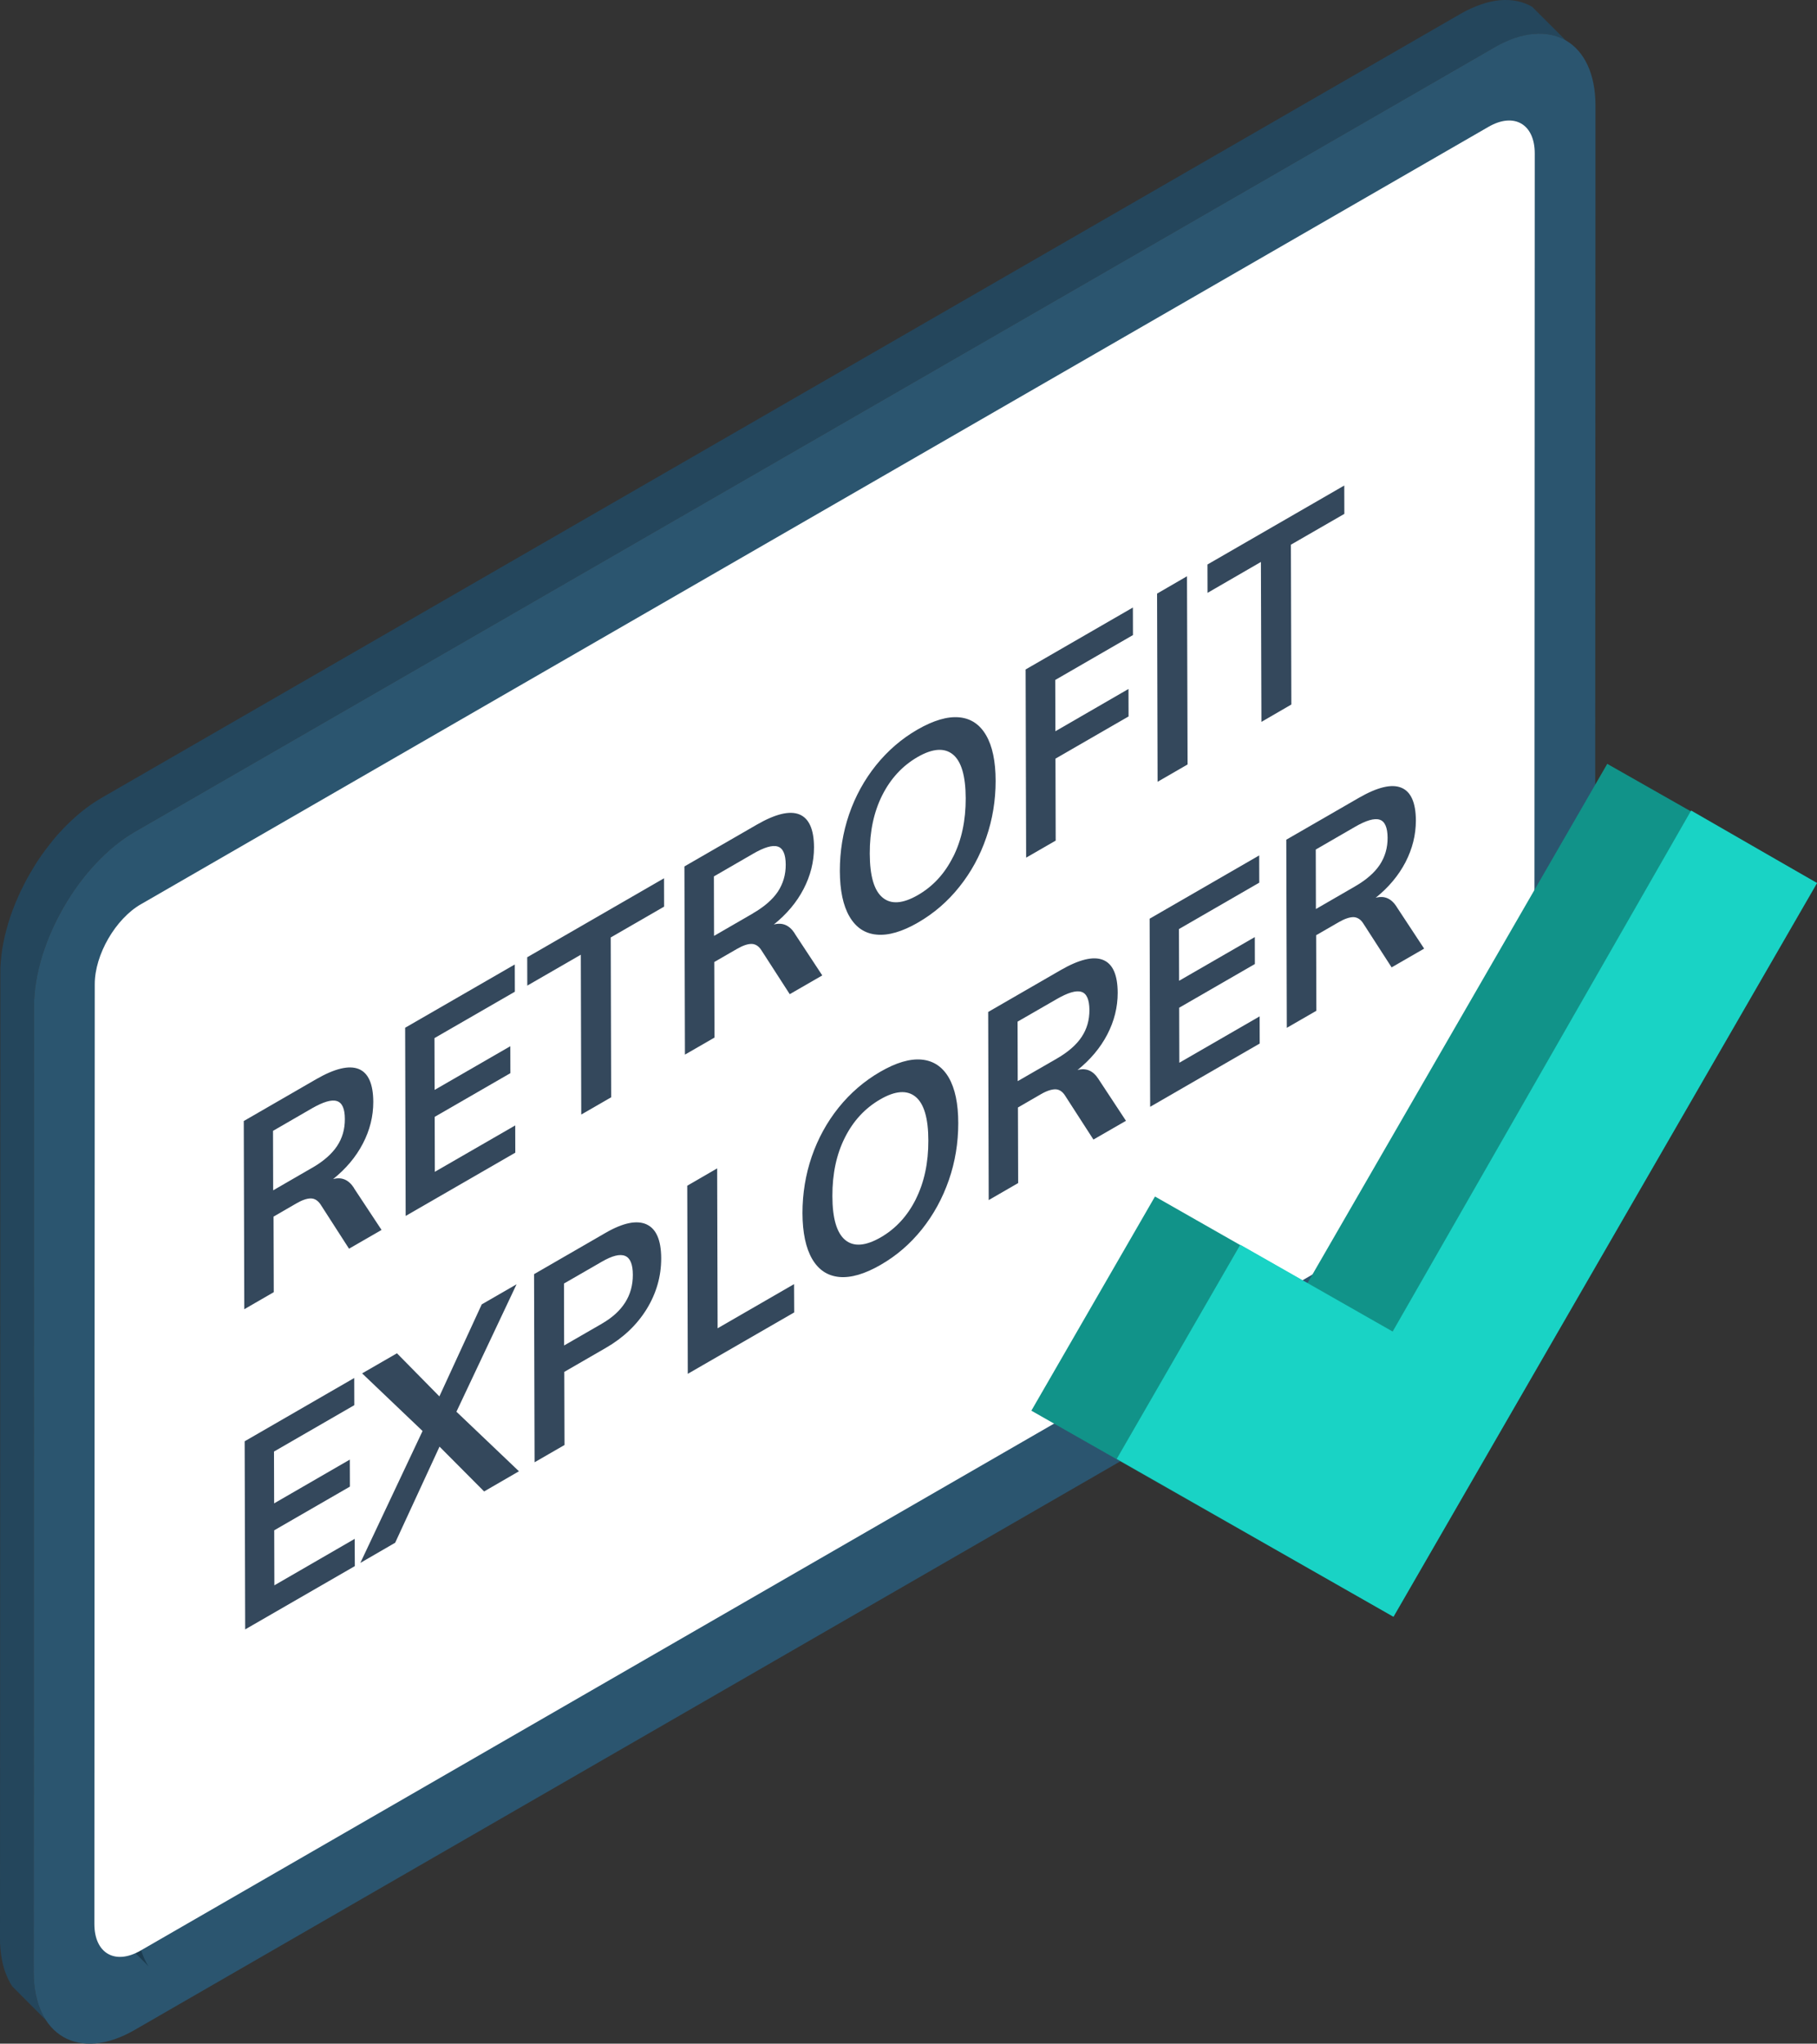 <?xml version="1.0" encoding="UTF-8"?> <svg xmlns="http://www.w3.org/2000/svg" id="Layer_1" viewBox="0 0 244.11 274.53"><rect x="0" y="0" width="244.11" height="274.53" fill="#333333" stroke="none"/><defs><style>.cls-1{fill:#24465c;}.cls-1,.cls-2,.cls-3,.cls-4{fill-rule:evenodd;}.cls-1,.cls-2,.cls-3,.cls-4,.cls-5,.cls-6,.cls-7{stroke-width:0px;}.cls-2{fill:#2b556f;}.cls-3{fill:#1c3c50;}.cls-4{fill:#fff;}.cls-5{fill:#34485c;}.cls-6{fill:#19d3c5;}.cls-7{fill:#119389;}</style></defs><polygon class="cls-1" points="6.16 271.36 1.64 266.83 1.34 266.33 1.07 265.8 .83 265.23 .6 264.63 .42 263.98 .27 263.32 .15 262.61 .07 261.89 .01 261.12 0 260.33 .05 130.67 .06 129.87 .12 129.04 .2 128.21 .32 127.37 .48 126.53 .66 125.68 .88 124.83 1.12 123.98 1.39 123.13 1.69 122.29 2.02 121.44 2.38 120.6 2.75 119.77 3.16 118.95 3.58 118.13 4.04 117.32 4.51 116.53 4.99 115.75 5.51 114.99 6.04 114.25 6.6 113.52 7.16 112.81 7.74 112.13 8.35 111.47 8.96 110.84 9.59 110.23 10.23 109.65 10.89 109.09 11.55 108.57 12.23 108.08 12.92 107.62 13.61 107.2 196.27 1.83 196.96 1.45 197.66 1.12 198.34 .83 199 .59 199.65 .38 200.3 .22 200.92 .1 201.54 .03 202.14 0 202.72 .01 203.29 .06 203.84 .15 204.37 .28 204.89 .46 205.37 .66 205.84 .91 210.37 5.44 209.9 5.19 209.41 4.98 208.89 4.81 208.36 4.67 207.82 4.58 207.24 4.53 206.66 4.52 206.07 4.55 205.45 4.63 204.82 4.75 204.17 4.91 203.52 5.11 202.85 5.36 202.18 5.64 201.5 5.98 200.8 6.35 18.13 111.73 17.44 112.15 16.75 112.6 16.08 113.1 15.41 113.62 14.76 114.17 14.11 114.75 13.48 115.36 12.87 116 12.27 116.66 11.69 117.34 11.12 118.05 10.57 118.78 10.04 119.52 9.53 120.29 9.03 121.06 8.56 121.84 8.1 122.65 7.68 123.46 7.28 124.29 6.9 125.13 6.55 125.96 6.21 126.81 5.92 127.65 5.65 128.51 5.4 129.36 5.19 130.21 5 131.06 4.85 131.9 4.73 132.74 4.64 133.56 4.59 134.39 4.57 135.2 4.52 264.86 4.54 265.64 4.59 266.41 4.68 267.15 4.79 267.84 4.94 268.51 5.14 269.15 5.34 269.75 5.59 270.32 5.86 270.86 6.16 271.36"></polygon><path class="cls-2" d="m18.13,111.73L200.8,6.35c7.46-4.3,13.55-.76,13.55,7.84l-.05,129.66c0,8.62-6.1,19.18-13.56,23.48L18.07,272.7c-7.45,4.3-13.55.78-13.55-7.84l.05-129.65c0-8.61,6.11-19.18,13.56-23.48Z"></path><polygon class="cls-3" points="19.94 264.12 15.79 259.97 15.52 259.52 15.27 259.02 15.05 258.5 14.85 257.95 14.68 257.36 14.55 256.75 14.44 256.11 14.35 255.44 14.31 254.74 14.3 254.01 14.34 135.26 14.35 134.52 14.41 133.77 14.48 133 14.59 132.24 14.73 131.46 14.9 130.69 15.1 129.91 15.32 129.13 15.57 128.36 15.85 127.58 16.15 126.81 16.47 126.03 16.81 125.28 17.18 124.52 17.41 124.09 22.29 126.91 22.13 127.17 21.72 127.91 21.33 128.66 20.96 129.42 20.61 130.18 20.29 130.94 19.99 131.72 19.72 132.5 19.46 133.28 19.24 134.05 19.04 134.84 18.88 135.61 18.74 136.39 18.63 137.15 18.55 137.91 18.5 138.66 18.48 139.41 18.44 258.16 18.46 258.88 18.5 259.58 18.58 260.26 18.69 260.89 18.82 261.51 19 262.09 19.19 262.64 19.42 263.17 19.66 263.66 19.94 264.12"></polygon><path class="cls-4" d="m18.95,121.46l48.11-27.76L199.99,17.03c3.42-1.97,6.2-.37,6.2,3.58l-.05,126.25c0,3.96-2.78,8.76-6.2,10.73L49.93,244.12l-31.05,17.91c-3.42,1.97-6.2.37-6.2-3.58l.05-126.25c0-3.96,2.79-8.77,6.21-10.74Z"></path><polygon class="cls-5" points="69.4 172.52 61.32 189.64 69.72 197.64 65.04 200.35 59.05 194.33 53.09 207.24 48.41 209.95 56.77 192.23 48.65 184.49 53.33 181.79 59.03 187.58 64.72 175.22 69.4 172.52"></polygon><path class="cls-5" d="m47.55,159.6l3.71,5.62-4.37,2.52-3.79-5.89c-.36-.56-.8-.85-1.32-.86-.52-.01-1.18.21-1.97.67l-3.06,1.77.03,10.15-3.96,2.29-.07-25.28,9.73-5.62c2.5-1.44,4.4-1.89,5.71-1.37,1.3.53,1.95,2.01,1.96,4.42,0,1.94-.46,3.8-1.4,5.6-.94,1.81-2.28,3.39-4,4.77,1.17-.32,2.1.09,2.82,1.21Zm-5.6-2.73c1.52-.88,2.62-1.85,3.33-2.91.71-1.07,1.06-2.28,1.05-3.64,0-1.39-.36-2.19-1.07-2.41-.71-.23-1.82.1-3.34.97l-5.24,3.03.02,7.99,5.24-3.03"></path><polygon class="cls-5" points="69.16 129.56 69.17 133.22 58.37 139.45 58.39 146.41 68.56 140.54 68.57 144.16 58.4 150.03 58.42 157.41 69.22 151.18 69.23 154.84 54.5 163.34 54.43 138.06 69.16 129.56"></polygon><polygon class="cls-5" points="89.21 117.98 89.22 121.79 82.05 125.93 82.11 147.4 78.09 149.72 78.03 128.25 70.84 132.4 70.83 128.59 89.21 117.98"></polygon><path class="cls-5" d="m127.46,144.75c.85,1.47,1.28,3.51,1.28,6.13s-.41,5.18-1.26,7.63c-.85,2.45-2.05,4.65-3.62,6.62-1.57,1.96-3.41,3.55-5.53,4.77-2.14,1.24-4,1.78-5.57,1.64-1.58-.15-2.79-.95-3.65-2.42-.85-1.47-1.29-3.52-1.3-6.15,0-2.63.41-5.16,1.24-7.59.84-2.43,2.04-4.63,3.62-6.6,1.58-1.96,3.44-3.56,5.58-4.8s4-1.79,5.58-1.64c1.57.15,2.78.96,3.63,2.41Zm-4.42,16.33c1.13-2.26,1.69-4.88,1.68-7.87,0-2.98-.58-4.95-1.72-5.88-1.14-.93-2.72-.82-4.74.35-2.04,1.18-3.62,2.88-4.75,5.13-1.13,2.24-1.69,4.86-1.68,7.85,0,2.99.58,4.96,1.72,5.91,1.14.94,2.73.82,4.77-.35,2.02-1.17,3.59-2.87,4.72-5.13"></path><path class="cls-5" d="m106.77,125.41l3.7,5.62-4.37,2.52-3.8-5.89c-.35-.56-.8-.85-1.32-.86-.52-.01-1.17.21-1.97.67l-3.05,1.76.03,10.15-3.97,2.29-.07-25.28,9.74-5.62c2.5-1.44,4.4-1.89,5.7-1.37,1.3.53,1.96,2,1.97,4.42,0,1.94-.47,3.81-1.4,5.6-.94,1.81-2.28,3.39-4,4.77,1.16-.31,2.1.09,2.82,1.21Zm-5.6-2.73c1.52-.88,2.63-1.85,3.34-2.91.7-1.07,1.06-2.28,1.05-3.64s-.36-2.19-1.07-2.41c-.71-.23-1.83.1-3.34.98l-5.24,3.03.02,7.99,5.24-3.03"></path><path class="cls-5" d="m147.57,144.94l3.7,5.62-4.37,2.52-3.8-5.89c-.35-.56-.79-.85-1.31-.86-.52,0-1.18.21-1.97.67l-3.06,1.77.03,10.15-3.96,2.29-.07-25.27,9.73-5.62c2.5-1.44,4.4-1.9,5.71-1.37,1.3.53,1.95,2,1.96,4.41,0,1.94-.46,3.8-1.4,5.61-.94,1.8-2.28,3.39-4,4.77,1.17-.32,2.1.09,2.82,1.21Zm-5.6-2.73c1.52-.88,2.63-1.84,3.34-2.91.71-1.06,1.06-2.28,1.05-3.64s-.36-2.2-1.07-2.42c-.71-.23-1.82.1-3.34.98l-5.24,3.02.02,7.99,5.24-3.02"></path><path class="cls-5" d="m132.48,98.77c.85,1.46,1.28,3.51,1.28,6.13,0,2.63-.41,5.16-1.26,7.62-.84,2.45-2.05,4.66-3.62,6.62-1.56,1.96-3.41,3.55-5.53,4.78s-4,1.78-5.57,1.63c-1.58-.14-2.79-.95-3.65-2.42-.86-1.47-1.29-3.51-1.3-6.14,0-2.63.41-5.16,1.24-7.59.84-2.44,2.05-4.64,3.62-6.6,1.58-1.96,3.44-3.57,5.58-4.8s4-1.78,5.58-1.64c1.57.14,2.78.95,3.63,2.41Zm-4.42,16.32c1.13-2.25,1.69-4.88,1.68-7.86s-.58-4.95-1.72-5.88c-1.14-.93-2.72-.82-4.74.34-2.04,1.18-3.62,2.89-4.75,5.13-1.13,2.25-1.69,4.86-1.68,7.85s.58,4.96,1.72,5.9c1.13.95,2.72.84,4.76-.34,2.02-1.17,3.59-2.87,4.72-5.14"></path><polygon class="cls-5" points="152.2 81.61 152.21 85.31 141.77 91.34 141.79 98.23 151.61 92.55 151.62 96.24 141.8 101.91 141.83 112.92 137.86 115.21 137.79 89.93 152.2 81.61"></polygon><polygon class="cls-5" points="159.47 77.41 159.55 102.69 155.52 105.02 155.45 79.74 159.47 77.41"></polygon><polygon class="cls-5" points="180.6 65.22 180.61 69.03 173.43 73.17 173.49 94.64 169.47 96.97 169.4 75.49 162.23 79.64 162.22 75.83 180.6 65.22"></polygon><polygon class="cls-5" points="47.59 185.11 47.6 188.76 36.81 194.99 36.83 201.95 47 196.07 47.01 199.7 36.84 205.57 36.86 212.96 47.65 206.72 47.67 210.38 32.94 218.88 32.87 193.61 47.59 185.11"></polygon><path class="cls-5" d="m86.85,164.47c1.31.59,1.97,2.11,1.98,4.54s-.65,4.72-1.95,6.84c-1.31,2.12-3.14,3.86-5.48,5.21l-5.59,3.23.03,9.82-4.02,2.32-.07-25.27,9.61-5.55c2.34-1.35,4.18-1.73,5.5-1.14Zm-5.97,13.33c2.77-1.6,4.15-3.78,4.14-6.55,0-1.41-.35-2.26-1.04-2.54-.69-.29-1.73-.03-3.13.78l-5.08,2.93.02,8.32,5.08-2.93"></path><polygon class="cls-5" points="96.35 156.95 96.41 178.43 106.68 172.5 106.7 176.3 92.4 184.55 92.33 159.28 96.35 156.95"></polygon><polygon class="cls-5" points="169.17 114.91 169.18 118.57 158.39 124.8 158.41 131.75 168.58 125.88 168.59 129.5 158.42 135.37 158.44 142.76 169.23 136.53 169.24 140.18 154.52 148.68 154.45 123.41 169.17 114.91"></polygon><path class="cls-5" d="m187.63,121.81l3.7,5.62-4.37,2.52-3.8-5.89c-.35-.56-.8-.84-1.32-.86-.52,0-1.17.21-1.97.67l-3.05,1.76.03,10.15-3.97,2.29-.07-25.27,9.74-5.62c2.5-1.44,4.4-1.9,5.7-1.37,1.3.52,1.96,2,1.97,4.41,0,1.94-.47,3.81-1.4,5.61-.94,1.8-2.28,3.39-4,4.77,1.17-.32,2.1.09,2.82,1.21Zm-5.6-2.73c1.52-.88,2.63-1.84,3.34-2.91.7-1.06,1.06-2.28,1.05-3.64s-.36-2.2-1.07-2.42c-.71-.23-1.83.1-3.34.98l-5.24,3.03.02,7.99,5.24-3.03"></path><polygon class="cls-7" points="215.93 102.61 244.11 118.62 187.21 217.18 138.56 189.5 155.17 160.73 175.64 172.39 215.93 102.61"></polygon><polygon class="cls-6" points="227.2 108.88 244.11 118.62 187.21 217.18 150.03 195.98 166.63 167.21 187.1 178.87 227.2 108.88"></polygon></svg> 